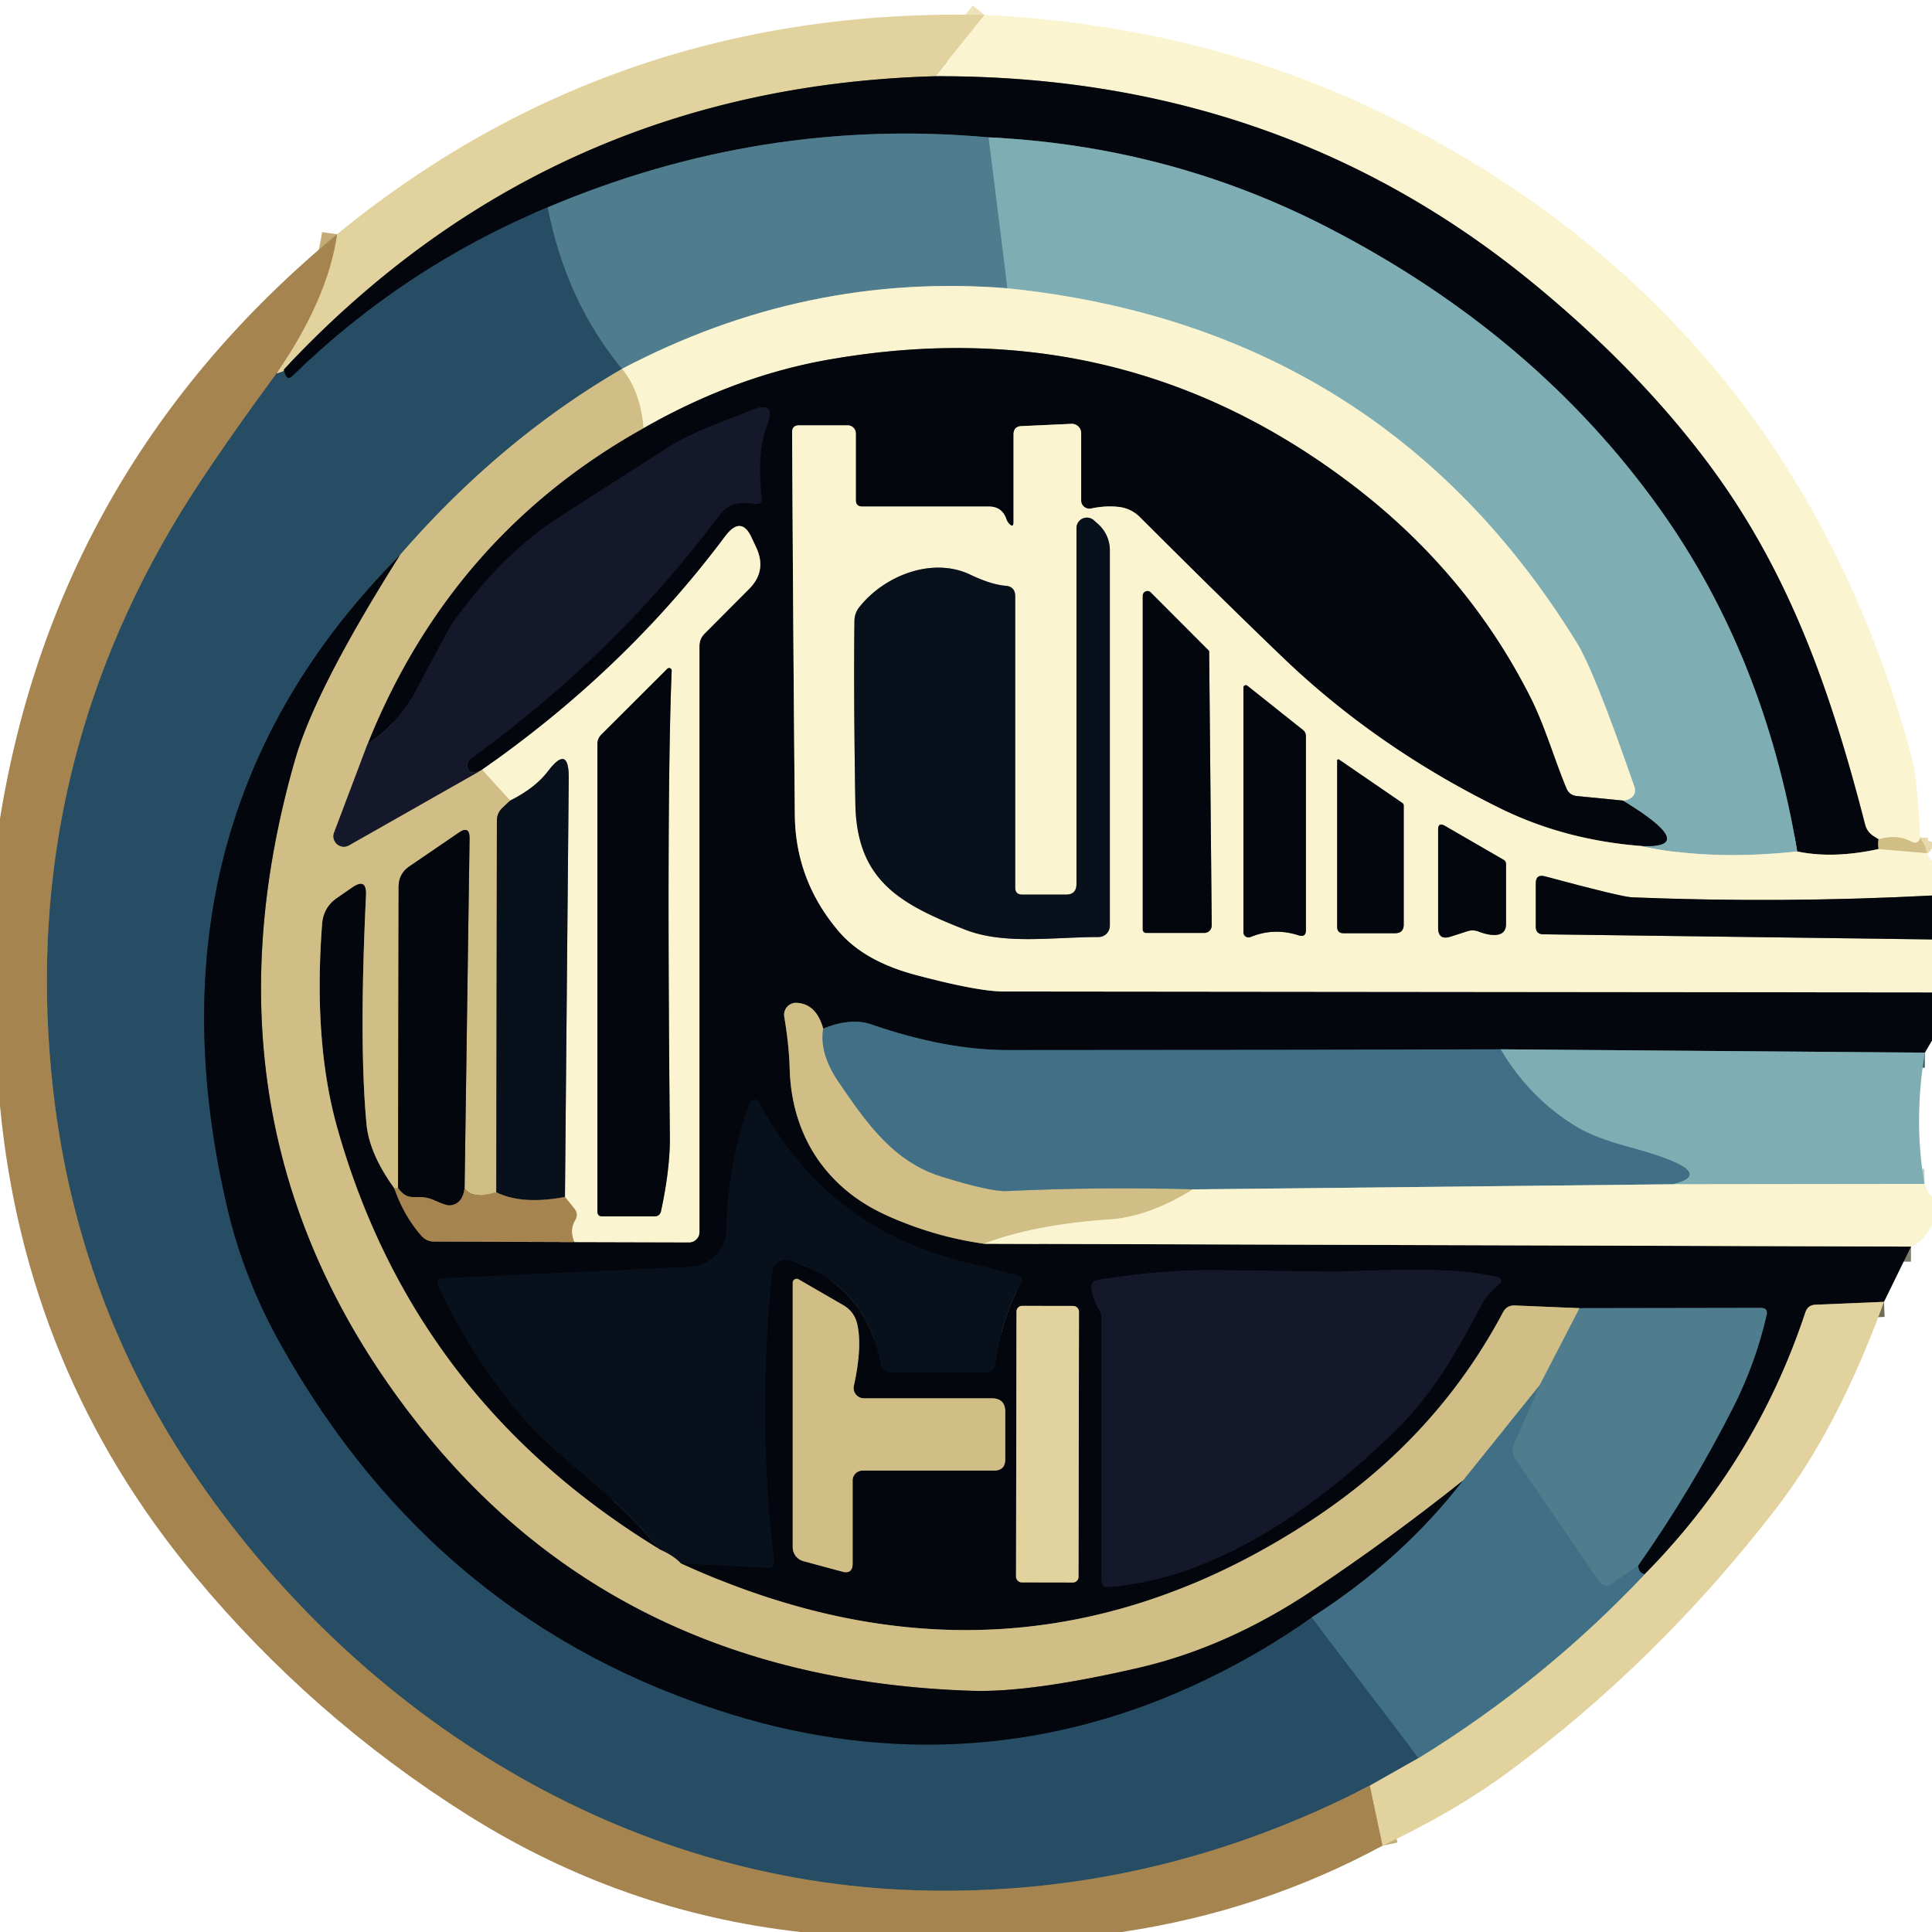 <?xml version="1.0" encoding="UTF-8" standalone="no"?>
<!DOCTYPE svg PUBLIC "-//W3C//DTD SVG 1.1//EN" "http://www.w3.org/Graphics/SVG/1.1/DTD/svg11.dtd">
<svg xmlns="http://www.w3.org/2000/svg" version="1.1" viewBox="0.00 0.00 128.00 128.00">
<g stroke-width="2.00" fill="none" stroke-linecap="butt">
<path stroke="#eee3b8" vector-effect="non-scaling-stroke" d="
  M 65.23 0.99
  L 61.97 5.05"
/>
<path stroke="#726c55" vector-effect="non-scaling-stroke" d="
  M 61.97 5.05
  Q 36.27 5.77 18.80 24.49"
/>
<path stroke="#849081" vector-effect="non-scaling-stroke" d="
  M 18.80 24.49
  Q 19.06 24.55 18.30 24.76"
/>
<path stroke="#c3ab77" vector-effect="non-scaling-stroke" d="
  M 18.30 24.76
  Q 21.71 19.83 22.33 15.52"
/>
<path stroke="#e6d9ac" vector-effect="non-scaling-stroke" d="
  M 127.22 55.53
  Q 127.14 55.78 126.96 55.83
  Q 126.85 55.87 126.63 55.76
  Q 125.68 55.25 124.46 55.61"
/>
<path stroke="#7f7d6f" vector-effect="non-scaling-stroke" d="
  M 124.46 55.61
  L 124.10 55.38
  A 1.27 1.25 9.9 0 1 123.57 54.64
  C 121.26 45.65 118.48 37.72 113.00 30.47
  Q 108.32 24.28 101.47 18.68
  Q 84.70 4.98 61.97 5.05"
/>
<path stroke="#6a6249" vector-effect="non-scaling-stroke" d="
  M 124.46 55.61
  Q 124.40 55.86 124.46 56.25"
/>
<path stroke="#7f7d6f" vector-effect="non-scaling-stroke" d="
  M 124.46 56.25
  Q 121.44 56.91 119.07 56.41"
/>
<path stroke="#415a60" vector-effect="non-scaling-stroke" d="
  M 119.07 56.41
  Q 116.90 43.45 110.00 33.76
  Q 101.74 22.16 87.95 15.06
  Q 77.48 9.67 65.50 9.10"
/>
<path stroke="#29424d" vector-effect="non-scaling-stroke" d="
  M 65.50 9.10
  Q 50.46 7.74 36.28 13.74"
/>
<path stroke="#152a38" vector-effect="non-scaling-stroke" d="
  M 36.28 13.74
  Q 26.79 17.70 19.41 24.88
  Q 19.16 25.13 19.02 25.00
  Q 18.88 24.88 18.80 24.49"
/>
<path stroke="#6795a1" vector-effect="non-scaling-stroke" d="
  M 65.50 9.10
  L 66.75 19.10"
/>
<path stroke="#a5b9b0" vector-effect="non-scaling-stroke" d="
  M 66.75 19.10
  Q 53.37 18.03 41.21 24.44"
/>
<path stroke="#3b6579" vector-effect="non-scaling-stroke" d="
  M 41.21 24.44
  Q 37.50 19.97 36.28 13.74"
/>
<path stroke="#bcd1c2" vector-effect="non-scaling-stroke" d="
  M 119.07 56.41
  Q 113.30 57.03 108.75 56.05"
/>
<path stroke="#415a60" vector-effect="non-scaling-stroke" d="
  M 108.75 56.05
  Q 112.66 56.20 107.53 53.04"
/>
<path stroke="#bcd1c2" vector-effect="non-scaling-stroke" d="
  M 107.53 53.04
  Q 107.80 53.03 108.00 52.90
  Q 108.45 52.62 108.28 52.12
  Q 105.65 44.50 104.46 42.57
  Q 91.57 21.67 66.75 19.10"
/>
<path stroke="#7c8575" vector-effect="non-scaling-stroke" d="
  M 41.21 24.44
  Q 33.15 29.11 26.50 36.77"
/>
<path stroke="#152a38" vector-effect="non-scaling-stroke" d="
  M 26.50 36.77
  Q 9.00 54.43 15.10 80.19
  Q 16.18 84.74 18.58 89.04
  Q 28.95 107.60 48.56 113.61
  C 58.79 116.74 69.10 116.16 78.79 111.79
  Q 83.13 109.83 86.90 107.16"
/>
<path stroke="#345f75" vector-effect="non-scaling-stroke" d="
  M 86.90 107.16
  L 93.99 116.47"
/>
<path stroke="#849081" vector-effect="non-scaling-stroke" d="
  M 93.99 116.47
  L 90.76 118.30"
/>
<path stroke="#66695a" vector-effect="non-scaling-stroke" d="
  M 90.76 118.30
  Q 76.44 125.70 60.79 125.24
  C 41.38 124.68 23.98 113.83 13.09 97.98
  Q 5.13 86.40 3.52 72.22
  Q 1.26 52.25 11.31 35.05
  Q 13.51 31.27 18.30 24.76"
/>
<path stroke="#c3ab77" vector-effect="non-scaling-stroke" d="
  M 90.76 118.30
  L 91.60 122.28"
/>
<path stroke="#7f7d6f" vector-effect="non-scaling-stroke" d="
  M 107.53 53.04
  L 104.47 52.74
  Q 103.97 52.69 103.78 52.23
  C 102.97 50.29 102.36 48.12 101.40 46.21
  Q 97.15 37.79 89.33 31.92
  Q 74.02 20.41 54.77 23.85
  Q 48.63 24.95 42.63 28.37"
/>
<path stroke="#e6d9ac" vector-effect="non-scaling-stroke" d="
  M 42.63 28.37
  Q 42.44 25.95 41.21 24.44"
/>
<path stroke="#7f7d6f" vector-effect="non-scaling-stroke" d="
  M 108.75 56.05
  Q 103.69 55.66 99.44 53.58
  Q 91.27 49.57 85.05 43.62
  Q 81.34 40.07 75.51 34.25
  A 2.35 2.30 -17.4 0 0 74.23 33.60
  Q 73.33 33.47 72.29 33.69
  A 0.55 0.54 -6.0 0 1 71.63 33.16
  L 71.63 28.70
  A 0.62 0.62 0.0 0 0 70.98 28.08
  L 67.68 28.23
  Q 67.15 28.25 67.15 28.79
  L 67.15 34.58
  Q 67.15 35.01 66.85 34.69
  Q 66.73 34.56 66.67 34.38
  Q 66.38 33.56 65.52 33.56
  L 57.13 33.56
  Q 56.70 33.56 56.70 33.13
  L 56.70 28.71
  A 0.54 0.53 0.0 0 0 56.16 28.18
  L 52.94 28.18
  Q 52.48 28.18 52.48 28.64
  Q 52.56 43.79 52.66 53.99
  Q 52.70 58.36 55.60 61.74
  Q 57.28 63.69 60.66 64.59
  Q 64.79 65.69 66.52 65.69
  Q 97.26 65.72 128.00 65.75"
/>
<path stroke="#415a60" vector-effect="non-scaling-stroke" d="
  M 127.53 69.74
  L 99.43 69.52"
/>
<path stroke="#223b49" vector-effect="non-scaling-stroke" d="
  M 99.43 69.52
  Q 83.11 69.57 66.73 69.57
  Q 62.62 69.56 57.73 67.87
  Q 56.39 67.40 54.54 68.15"
/>
<path stroke="#6a6249" vector-effect="non-scaling-stroke" d="
  M 54.54 68.15
  Q 54.08 66.50 52.77 66.44
  A 0.79 0.79 0.0 0 0 51.96 67.36
  Q 52.28 69.28 52.32 70.82
  C 52.44 75.18 54.70 78.70 58.71 80.51
  Q 61.88 81.94 65.19 82.40"
/>
<path stroke="#7f7d6f" vector-effect="non-scaling-stroke" d="
  M 65.19 82.40
  L 126.61 82.59"
/>
<path stroke="#726c55" vector-effect="non-scaling-stroke" d="
  M 124.82 86.25
  L 120.28 86.44
  Q 119.77 86.46 119.61 86.95
  Q 116.32 96.87 108.96 104.30"
/>
<path stroke="#223b49" vector-effect="non-scaling-stroke" d="
  M 108.96 104.30
  Q 108.53 104.19 108.54 103.71"
/>
<path stroke="#29424d" vector-effect="non-scaling-stroke" d="
  M 108.54 103.71
  Q 112.03 98.75 114.80 93.30
  Q 116.30 90.35 117.04 87.14
  Q 117.16 86.65 116.65 86.65
  L 104.65 86.67"
/>
<path stroke="#6a6249" vector-effect="non-scaling-stroke" d="
  M 104.65 86.67
  L 100.37 86.49
  Q 99.83 86.47 99.58 86.94
  Q 95.18 95.22 87.09 100.58
  Q 67.27 113.72 45.12 103.58"
/>
<path stroke="#060b14" vector-effect="non-scaling-stroke" d="
  M 45.12 103.58
  L 50.92 103.88
  A 0.36 0.35 88.6 0 0 51.29 103.48
  Q 50.15 93.90 51.16 84.28
  A 0.91 0.91 0.0 0 1 52.35 83.51
  Q 57.36 85.13 58.35 90.35
  A 0.71 0.70 -5.4 0 0 59.05 90.92
  L 65.27 90.92
  Q 65.87 90.92 65.96 90.33
  Q 66.40 87.17 67.63 85.07
  Q 67.88 84.65 67.42 84.50
  Q 66.42 84.19 64.15 83.66
  Q 54.80 81.48 50.29 73.03
  A 0.35 0.34 -49.4 0 0 49.66 73.08
  Q 48.19 77.26 48.13 81.44
  A 2.53 2.52 -1.0 0 1 45.72 83.93
  L 29.23 84.69
  A 0.28 0.28 0.0 0 0 28.99 85.08
  Q 31.39 90.34 35.27 94.63
  Q 36.04 95.48 39.60 98.50
  Q 41.84 100.41 43.71 102.65"
/>
<path stroke="#6a6249" vector-effect="non-scaling-stroke" d="
  M 43.71 102.65
  Q 27.39 92.71 22.33 74.67
  Q 20.75 69.01 21.34 61.22
  Q 21.42 60.11 22.34 59.48
  L 23.34 58.79
  Q 24.30 58.13 24.25 59.30
  Q 23.78 69.11 24.28 74.45
  Q 24.46 76.43 26.12 78.72"
/>
<path stroke="#54452e" vector-effect="non-scaling-stroke" d="
  M 26.12 78.72
  Q 26.75 80.55 27.92 81.88
  Q 28.26 82.26 28.77 82.26
  L 38.05 82.29"
/>
<path stroke="#7f7d6f" vector-effect="non-scaling-stroke" d="
  M 38.05 82.29
  L 45.64 82.31
  A 0.69 0.69 0.0 0 0 46.34 81.62
  L 46.34 42.82
  Q 46.34 42.31 46.70 41.96
  L 49.61 39.04
  Q 50.82 37.84 50.11 36.29
  L 49.81 35.65
  Q 49.11 34.10 48.03 35.55
  Q 41.44 44.37 31.95 50.99"
/>
<path stroke="#6a6249" vector-effect="non-scaling-stroke" d="
  M 31.95 50.99
  Q 31.86 51.04 31.76 51.10"
/>
<path stroke="#0c0f1b" vector-effect="non-scaling-stroke" d="
  M 31.76 51.10
  Q 31.26 51.22 31.13 51.11
  A 0.52 0.51 -43.4 0 1 31.16 50.29
  Q 40.73 43.38 47.57 34.25
  C 48.31 33.28 48.90 33.25 50.04 33.38
  Q 50.51 33.43 50.46 32.96
  Q 50.13 29.93 50.81 28.20
  Q 51.48 26.48 49.77 27.18
  C 47.43 28.13 45.92 28.58 44.07 29.76
  Q 41.30 31.54 37.02 34.28
  Q 33.21 36.73 29.94 41.34
  Q 29.75 41.61 27.64 45.60
  Q 26.38 47.98 24.35 49.30"
/>
<path stroke="#6a6249" vector-effect="non-scaling-stroke" d="
  M 24.35 49.30
  Q 29.89 35.48 42.63 28.37"
/>
<path stroke="#0c0f1b" vector-effect="non-scaling-stroke" d="
  M 99.37 85.04
  A 0.24 0.23 -58.1 0 0 99.28 84.63
  Q 98.05 84.32 96.45 84.21
  Q 93.99 84.03 88.65 84.25
  Q 88.53 84.26 80.86 84.15
  Q 77.05 84.10 72.76 84.79
  Q 72.25 84.88 72.32 85.39
  Q 72.41 86.13 72.82 86.78
  A 1.08 0.99 -63.3 0 1 72.98 87.34
  L 72.98 104.71
  Q 72.98 105.17 73.43 105.14
  C 80.42 104.63 87.07 99.99 92.24 94.99
  C 95.08 92.25 96.55 89.44 98.25 86.28
  Q 98.53 85.77 99.37 85.04"
/>
<path stroke="#6a6249" vector-effect="non-scaling-stroke" d="
  M 57.15 97.43
  L 65.85 97.43
  Q 66.60 97.43 66.60 96.68
  L 66.60 93.54
  Q 66.60 92.64 65.70 92.64
  L 57.23 92.64
  A 0.68 0.68 0.0 0 1 56.57 91.82
  Q 57.14 89.22 56.79 87.71
  Q 56.59 86.88 55.85 86.46
  L 52.91 84.76
  A 0.26 0.26 0.0 0 0 52.52 84.98
  L 52.52 102.51
  A 0.96 0.95 7.5 0 0 53.23 103.43
  L 55.78 104.12
  Q 56.49 104.32 56.49 103.58
  L 56.49 98.08
  A 0.66 0.65 0.0 0 1 57.15 97.43"
/>
<path stroke="#726c55" vector-effect="non-scaling-stroke" d="
  M 71.485 86.894
  A 0.37 0.37 0.0 0 0 71.116 86.523
  L 67.716 86.517
  A 0.37 0.37 0.0 0 0 67.345 86.886
  L 67.315 104.466
  A 0.37 0.37 0.0 0 0 67.684 104.837
  L 71.084 104.843
  A 0.37 0.37 0.0 0 0 71.455 104.474
  L 71.485 86.894"
/>
<path stroke="#736b58" vector-effect="non-scaling-stroke" d="
  M 24.35 49.30
  L 22.14 55.15
  A 0.69 0.69 0.0 0 0 23.13 56.00
  L 31.76 51.10"
/>
<path stroke="#e6d9ac" vector-effect="non-scaling-stroke" d="
  M 31.95 50.99
  L 33.80 53.04"
/>
<path stroke="#6d6751" vector-effect="non-scaling-stroke" d="
  M 33.80 53.04
  L 33.30 53.51
  Q 32.92 53.86 32.92 54.37
  L 32.88 78.99"
/>
<path stroke="#bba16b" vector-effect="non-scaling-stroke" d="
  M 32.88 78.99
  Q 31.24 79.48 30.78 78.71"
/>
<path stroke="#6a6249" vector-effect="non-scaling-stroke" d="
  M 30.78 78.71
  L 31.11 55.55
  Q 31.12 54.66 30.39 55.17
  L 27.11 57.41
  Q 26.42 57.89 26.41 58.73
  L 26.37 78.70"
/>
<path stroke="#bba16b" vector-effect="non-scaling-stroke" d="
  M 26.37 78.70
  Q 26.26 78.74 26.12 78.72"
/>
<path stroke="#6d6751" vector-effect="non-scaling-stroke" d="
  M 43.71 102.65
  Q 44.63 103.05 45.12 103.58"
/>
<path stroke="#909d8a" vector-effect="non-scaling-stroke" d="
  M 104.65 86.67
  L 102.00 91.79"
/>
<path stroke="#899786" vector-effect="non-scaling-stroke" d="
  M 102.00 91.79
  L 96.93 98.09"
/>
<path stroke="#6a6249" vector-effect="non-scaling-stroke" d="
  M 96.93 98.09
  Q 91.96 102.05 86.92 105.40
  Q 81.31 109.14 75.43 110.50
  Q 68.28 112.15 64.38 112.02
  Q 41.20 111.27 27.90 94.61
  Q 12.40 75.20 19.55 50.32
  Q 20.89 45.65 26.50 36.77"
/>
<path stroke="#e6d9ac" vector-effect="non-scaling-stroke" d="
  M 124.46 56.25
  L 127.66 56.52"
/>
<path stroke="#7f7d6f" vector-effect="non-scaling-stroke" d="
  M 128.00 59.33
  Q 118.05 59.85 108.12 59.45
  Q 107.41 59.42 102.36 58.06
  Q 101.75 57.90 101.75 58.52
  L 101.75 61.40
  Q 101.75 61.89 102.24 61.90
  L 128.00 62.24"
/>
<path stroke="#818277" vector-effect="non-scaling-stroke" d="
  M 67.26 58.80
  L 67.26 39.51
  Q 67.26 38.86 66.62 38.81
  Q 65.66 38.73 64.30 38.08
  C 61.78 36.87 58.58 38.13 56.93 40.23
  Q 56.62 40.62 56.61 41.13
  Q 56.55 45.88 56.67 53.24
  C 56.76 58.25 59.50 59.86 63.94 61.59
  C 66.52 62.60 69.66 62.09 72.78 62.08
  A 0.75 0.75 0.0 0 0 73.53 61.33
  L 73.53 36.45
  A 2.35 2.30 21.1 0 0 72.74 34.71
  L 72.47 34.47
  A 0.69 0.69 0.0 0 0 71.32 34.99
  L 71.32 58.57
  Q 71.32 59.27 70.62 59.27
  L 67.73 59.27
  Q 67.26 59.27 67.26 58.80"
/>
<path stroke="#7f7d6f" vector-effect="non-scaling-stroke" d="
  M 79.78 61.81
  A 0.50 0.50 0.0 0 0 80.28 61.31
  L 80.11 43.18
  A 0.12 0.10 -75.4 0 0 80.07 43.09
  L 76.23 39.24
  A 0.31 0.31 0.0 0 0 75.71 39.46
  L 75.71 61.60
  A 0.25 0.21 -0.0 0 0 75.96 61.81
  L 79.78 61.81"
/>
<path stroke="#7f7d6f" vector-effect="non-scaling-stroke" d="
  M 86.04 61.97
  Q 86.52 62.12 86.52 61.62
  L 86.52 48.78
  Q 86.52 48.52 86.32 48.36
  L 82.64 45.43
  A 0.16 0.16 0.0 0 0 82.38 45.56
  L 82.38 61.76
  A 0.34 0.34 0.0 0 0 82.85 62.08
  Q 84.41 61.44 86.04 61.97"
/>
<path stroke="#7f7d6f" vector-effect="non-scaling-stroke" d="
  M 92.91 53.20
  L 88.71 50.32
  A 0.08 0.08 0.0 0 0 88.59 50.39
  L 88.59 61.39
  Q 88.59 61.83 89.02 61.83
  L 92.42 61.83
  Q 93.00 61.83 93.00 61.25
  L 93.00 53.37
  A 0.21 0.20 -73.5 0 0 92.91 53.20"
/>
<path stroke="#7f7d6f" vector-effect="non-scaling-stroke" d="
  M 97.94 61.71
  Q 98.64 61.98 99.12 61.94
  Q 99.78 61.88 99.78 61.21
  L 99.78 57.26
  Q 99.78 57.06 99.61 56.96
  L 95.72 54.71
  Q 95.28 54.46 95.28 54.97
  L 95.28 61.46
  Q 95.28 62.31 96.09 62.06
  L 97.24 61.69
  A 1.10 1.06 45.8 0 1 97.94 61.71"
/>
<path stroke="#d0bc91" vector-effect="non-scaling-stroke" d="
  M 38.05 82.29
  Q 37.71 81.49 38.10 80.85
  Q 38.35 80.43 38.04 80.06
  L 37.43 79.30"
/>
<path stroke="#818277" vector-effect="non-scaling-stroke" d="
  M 37.43 79.30
  L 37.68 51.57
  Q 37.70 49.26 36.30 51.10
  Q 35.47 52.20 33.80 53.04"
/>
<path stroke="#7f7d6f" vector-effect="non-scaling-stroke" d="
  M 43.79 80.26
  Q 44.40 77.43 44.38 75.31
  Q 44.16 52.76 44.50 44.44
  A 0.17 0.17 0.0 0 0 44.21 44.31
  L 39.83 48.68
  Q 39.58 48.94 39.58 49.30
  L 39.58 80.25
  Q 39.58 80.59 39.91 80.59
  L 43.39 80.59
  A 0.42 0.41 -83.9 0 0 43.79 80.26"
/>
<path stroke="#223b49" vector-effect="non-scaling-stroke" d="
  M 96.93 98.09
  Q 92.90 103.32 86.90 107.16"
/>
<path stroke="#574a36" vector-effect="non-scaling-stroke" d="
  M 37.43 79.30
  Q 34.59 79.84 32.88 78.99"
/>
<path stroke="#54452e" vector-effect="non-scaling-stroke" d="
  M 30.78 78.71
  Q 30.64 79.80 29.79 79.86
  Q 29.56 79.88 28.75 79.51
  Q 28.23 79.28 27.62 79.31
  Q 27.13 79.33 26.91 79.21
  Q 26.59 79.03 26.37 78.70"
/>
<path stroke="#899786" vector-effect="non-scaling-stroke" d="
  M 54.54 68.15
  Q 54.27 69.78 55.55 71.67
  C 57.45 74.46 59.22 76.98 62.40 77.96
  Q 65.63 78.96 66.72 78.91
  Q 72.90 78.62 79.03 78.80"
/>
<path stroke="#e6d9ac" vector-effect="non-scaling-stroke" d="
  M 79.03 78.80
  Q 76.10 80.62 73.50 80.79
  Q 68.51 81.13 65.19 82.40"
/>
<path stroke="#608f9d" vector-effect="non-scaling-stroke" d="
  M 99.43 69.52
  Q 101.39 72.84 104.58 74.72
  Q 105.71 75.39 107.98 76.00
  Q 114.05 77.65 110.87 78.46"
/>
<path stroke="#9eb2ac" vector-effect="non-scaling-stroke" d="
  M 110.87 78.46
  L 79.03 78.80"
/>
<path stroke="#bcd1c2" vector-effect="non-scaling-stroke" d="
  M 127.50 78.44
  L 110.87 78.46"
/>
<path stroke="#91a192" vector-effect="non-scaling-stroke" d="
  M 93.99 116.47
  Q 102.31 111.35 108.96 104.30"
/>
<path stroke="#48778a" vector-effect="non-scaling-stroke" d="
  M 108.54 103.71
  L 106.79 104.91
  Q 106.28 105.26 105.93 104.75
  L 100.39 96.66
  Q 100.08 96.20 100.30 95.69
  L 102.00 91.79"
/>
</g>
<path fill="#e1d29e" d="
  M 65.23 0.99
  L 61.97 5.05
  Q 36.27 5.77 18.80 24.49
  Q 19.06 24.55 18.30 24.76
  Q 21.71 19.83 22.33 15.52
  Q 40.79 0.42 65.23 0.99
  Z"
/>
<path fill="#faf4d1" d="
  M 127.22 55.53
  Q 127.14 55.78 126.96 55.83
  Q 126.85 55.87 126.63 55.76
  Q 125.68 55.25 124.46 55.61
  L 124.10 55.38
  A 1.27 1.25 9.9 0 1 123.57 54.64
  C 121.26 45.65 118.48 37.72 113.00 30.47
  Q 108.32 24.28 101.47 18.68
  Q 84.70 4.98 61.97 5.05
  L 65.23 0.99
  Q 80.20 1.73 92.53 7.97
  Q 118.49 21.10 126.46 49.43
  Q 126.88 50.91 127.01 52.46
  Q 127.15 54.01 127.22 55.53
  Z"
/>
<path fill="#03060c" d="
  M 61.97 5.05
  Q 84.70 4.98 101.47 18.68
  Q 108.32 24.28 113.00 30.47
  C 118.48 37.72 121.26 45.65 123.57 54.64
  A 1.27 1.25 9.9 0 0 124.10 55.38
  L 124.46 55.61
  Q 124.40 55.86 124.46 56.25
  Q 121.44 56.91 119.07 56.41
  Q 116.90 43.45 110.00 33.76
  Q 101.74 22.16 87.95 15.06
  Q 77.48 9.67 65.50 9.10
  Q 50.46 7.74 36.28 13.74
  Q 26.79 17.70 19.41 24.88
  Q 19.16 25.13 19.02 25.00
  Q 18.88 24.88 18.80 24.49
  Q 36.27 5.77 61.97 5.05
  Z"
/>
<path fill="#4f7d8e" d="
  M 65.50 9.10
  L 66.75 19.10
  Q 53.37 18.03 41.21 24.44
  Q 37.50 19.97 36.28 13.74
  Q 50.46 7.74 65.50 9.10
  Z"
/>
<path fill="#7eadb3" d="
  M 65.50 9.10
  Q 77.48 9.67 87.95 15.06
  Q 101.74 22.16 110.00 33.76
  Q 116.90 43.45 119.07 56.41
  Q 113.30 57.03 108.75 56.05
  Q 112.66 56.20 107.53 53.04
  Q 107.80 53.03 108.00 52.90
  Q 108.45 52.62 108.28 52.12
  Q 105.65 44.50 104.46 42.57
  Q 91.57 21.67 66.75 19.10
  L 65.50 9.10
  Z"
/>
<path fill="#274d64" d="
  M 36.28 13.74
  Q 37.50 19.97 41.21 24.44
  Q 33.15 29.11 26.50 36.77
  Q 9.00 54.43 15.10 80.19
  Q 16.18 84.74 18.58 89.04
  Q 28.95 107.60 48.56 113.61
  C 58.79 116.74 69.10 116.16 78.79 111.79
  Q 83.13 109.83 86.90 107.16
  L 93.99 116.47
  L 90.76 118.30
  Q 76.44 125.70 60.79 125.24
  C 41.38 124.68 23.98 113.83 13.09 97.98
  Q 5.13 86.40 3.52 72.22
  Q 1.26 52.25 11.31 35.05
  Q 13.51 31.27 18.30 24.76
  Q 19.06 24.55 18.80 24.49
  Q 18.88 24.88 19.02 25.00
  Q 19.16 25.13 19.41 24.88
  Q 26.79 17.70 36.28 13.74
  Z"
/>
<path fill="#a58450" d="
  M 22.33 15.52
  Q 21.71 19.83 18.30 24.76
  Q 13.51 31.27 11.31 35.05
  Q 1.26 52.25 3.52 72.22
  Q 5.13 86.40 13.09 97.98
  C 23.98 113.83 41.38 124.68 60.79 125.24
  Q 76.44 125.70 90.76 118.30
  L 91.60 122.28
  Q 83.55 126.63 74.33 128.00
  L 53.02 128.00
  Q 41.20 126.67 31.00 120.26
  Q 20.68 113.77 12.88 104.37
  Q 1.67 90.87 0.00 73.26
  L 0.00 54.23
  Q 3.79 30.87 22.33 15.52
  Z"
/>
<path fill="#faf4d1" d="
  M 66.75 19.10
  Q 91.57 21.67 104.46 42.57
  Q 105.65 44.50 108.28 52.12
  Q 108.45 52.62 108.00 52.90
  Q 107.80 53.03 107.53 53.04
  L 104.47 52.74
  Q 103.97 52.69 103.78 52.23
  C 102.97 50.29 102.36 48.12 101.40 46.21
  Q 97.15 37.79 89.33 31.92
  Q 74.02 20.41 54.77 23.85
  Q 48.63 24.95 42.63 28.37
  Q 42.44 25.95 41.21 24.44
  Q 53.37 18.03 66.75 19.10
  Z"
/>
<path fill="#03060c" d="
  M 107.53 53.04
  Q 112.66 56.20 108.75 56.05
  Q 103.69 55.66 99.44 53.58
  Q 91.27 49.57 85.05 43.62
  Q 81.34 40.07 75.51 34.25
  A 2.35 2.30 -17.4 0 0 74.23 33.60
  Q 73.33 33.47 72.29 33.69
  A 0.55 0.54 -6.0 0 1 71.63 33.16
  L 71.63 28.70
  A 0.62 0.62 0.0 0 0 70.98 28.08
  L 67.68 28.23
  Q 67.15 28.25 67.15 28.79
  L 67.15 34.58
  Q 67.15 35.01 66.85 34.69
  Q 66.73 34.56 66.67 34.38
  Q 66.38 33.56 65.52 33.56
  L 57.13 33.56
  Q 56.70 33.56 56.70 33.13
  L 56.70 28.71
  A 0.54 0.53 0.0 0 0 56.16 28.18
  L 52.94 28.18
  Q 52.48 28.18 52.48 28.64
  Q 52.56 43.79 52.66 53.99
  Q 52.70 58.36 55.60 61.74
  Q 57.28 63.69 60.66 64.59
  Q 64.79 65.69 66.52 65.69
  Q 97.26 65.72 128.00 65.75
  L 128.00 68.94
  L 127.53 69.74
  L 99.43 69.52
  Q 83.11 69.57 66.73 69.57
  Q 62.62 69.56 57.73 67.87
  Q 56.39 67.40 54.54 68.15
  Q 54.08 66.50 52.77 66.44
  A 0.79 0.79 0.0 0 0 51.96 67.36
  Q 52.28 69.28 52.32 70.82
  C 52.44 75.18 54.70 78.70 58.71 80.51
  Q 61.88 81.94 65.19 82.40
  L 126.61 82.59
  L 124.82 86.25
  L 120.28 86.44
  Q 119.77 86.46 119.61 86.95
  Q 116.32 96.87 108.96 104.30
  Q 108.53 104.19 108.54 103.71
  Q 112.03 98.75 114.80 93.30
  Q 116.30 90.35 117.04 87.14
  Q 117.16 86.65 116.65 86.65
  L 104.65 86.67
  L 100.37 86.49
  Q 99.83 86.47 99.58 86.94
  Q 95.18 95.22 87.09 100.58
  Q 67.27 113.72 45.12 103.58
  L 50.92 103.88
  A 0.36 0.35 88.6 0 0 51.29 103.48
  Q 50.15 93.90 51.16 84.28
  A 0.91 0.91 0.0 0 1 52.35 83.51
  Q 57.36 85.13 58.35 90.35
  A 0.71 0.70 -5.4 0 0 59.05 90.92
  L 65.27 90.92
  Q 65.87 90.92 65.96 90.33
  Q 66.40 87.17 67.63 85.07
  Q 67.88 84.65 67.42 84.50
  Q 66.42 84.19 64.15 83.66
  Q 54.80 81.48 50.29 73.03
  A 0.35 0.34 -49.4 0 0 49.66 73.08
  Q 48.19 77.26 48.13 81.44
  A 2.53 2.52 -1.0 0 1 45.72 83.93
  L 29.23 84.69
  A 0.28 0.28 0.0 0 0 28.99 85.08
  Q 31.39 90.34 35.27 94.63
  Q 36.04 95.48 39.60 98.50
  Q 41.84 100.41 43.71 102.65
  Q 27.39 92.71 22.33 74.67
  Q 20.75 69.01 21.34 61.22
  Q 21.42 60.11 22.34 59.48
  L 23.34 58.79
  Q 24.30 58.13 24.25 59.30
  Q 23.78 69.11 24.28 74.45
  Q 24.46 76.43 26.12 78.72
  Q 26.75 80.55 27.92 81.88
  Q 28.26 82.26 28.77 82.26
  L 38.05 82.29
  L 45.64 82.31
  A 0.69 0.69 0.0 0 0 46.34 81.62
  L 46.34 42.82
  Q 46.34 42.31 46.70 41.96
  L 49.61 39.04
  Q 50.82 37.84 50.11 36.29
  L 49.81 35.65
  Q 49.11 34.10 48.03 35.55
  Q 41.44 44.37 31.95 50.99
  Q 31.86 51.04 31.76 51.10
  Q 31.26 51.22 31.13 51.11
  A 0.52 0.51 -43.4 0 1 31.16 50.29
  Q 40.73 43.38 47.57 34.25
  C 48.31 33.28 48.90 33.25 50.04 33.38
  Q 50.51 33.43 50.46 32.96
  Q 50.13 29.93 50.81 28.20
  Q 51.48 26.48 49.77 27.18
  C 47.43 28.13 45.92 28.58 44.07 29.76
  Q 41.30 31.54 37.02 34.28
  Q 33.21 36.73 29.94 41.34
  Q 29.75 41.61 27.64 45.60
  Q 26.38 47.98 24.35 49.30
  Q 29.89 35.48 42.63 28.37
  Q 48.63 24.95 54.77 23.85
  Q 74.02 20.41 89.33 31.92
  Q 97.15 37.79 101.40 46.21
  C 102.36 48.12 102.97 50.29 103.78 52.23
  Q 103.97 52.69 104.47 52.74
  L 107.53 53.04
  Z
  M 99.37 85.04
  A 0.24 0.23 -58.1 0 0 99.28 84.63
  Q 98.05 84.32 96.45 84.21
  Q 93.99 84.03 88.65 84.25
  Q 88.53 84.26 80.86 84.15
  Q 77.05 84.10 72.76 84.79
  Q 72.25 84.88 72.32 85.39
  Q 72.41 86.13 72.82 86.78
  A 1.08 0.99 -63.3 0 1 72.98 87.34
  L 72.98 104.71
  Q 72.98 105.17 73.43 105.14
  C 80.42 104.63 87.07 99.99 92.24 94.99
  C 95.08 92.25 96.55 89.44 98.25 86.28
  Q 98.53 85.77 99.37 85.04
  Z
  M 57.15 97.43
  L 65.85 97.43
  Q 66.60 97.43 66.60 96.68
  L 66.60 93.54
  Q 66.60 92.64 65.70 92.64
  L 57.23 92.64
  A 0.68 0.68 0.0 0 1 56.57 91.82
  Q 57.14 89.22 56.79 87.71
  Q 56.59 86.88 55.85 86.46
  L 52.91 84.76
  A 0.26 0.26 0.0 0 0 52.52 84.98
  L 52.52 102.51
  A 0.96 0.95 7.5 0 0 53.23 103.43
  L 55.78 104.12
  Q 56.49 104.32 56.49 103.58
  L 56.49 98.08
  A 0.66 0.65 0.0 0 1 57.15 97.43
  Z
  M 71.485 86.894
  A 0.37 0.37 0.0 0 0 71.116 86.523
  L 67.716 86.517
  A 0.37 0.37 0.0 0 0 67.345 86.886
  L 67.315 104.466
  A 0.37 0.37 0.0 0 0 67.684 104.837
  L 71.084 104.843
  A 0.37 0.37 0.0 0 0 71.455 104.474
  L 71.485 86.894
  Z"
/>
<path fill="#d1bd86" d="
  M 41.21 24.44
  Q 42.44 25.95 42.63 28.37
  Q 29.89 35.48 24.35 49.30
  L 22.14 55.15
  A 0.69 0.69 0.0 0 0 23.13 56.00
  L 31.76 51.10
  Q 31.86 51.04 31.95 50.99
  L 33.80 53.04
  L 33.30 53.51
  Q 32.92 53.86 32.92 54.37
  L 32.88 78.99
  Q 31.24 79.48 30.78 78.71
  L 31.11 55.55
  Q 31.12 54.66 30.39 55.17
  L 27.11 57.41
  Q 26.42 57.89 26.41 58.73
  L 26.37 78.70
  Q 26.26 78.74 26.12 78.72
  Q 24.46 76.43 24.28 74.45
  Q 23.78 69.11 24.25 59.30
  Q 24.30 58.13 23.34 58.79
  L 22.34 59.48
  Q 21.42 60.11 21.34 61.22
  Q 20.75 69.01 22.33 74.67
  Q 27.39 92.71 43.71 102.65
  Q 44.63 103.05 45.12 103.58
  Q 67.27 113.72 87.09 100.58
  Q 95.18 95.22 99.58 86.94
  Q 99.83 86.47 100.37 86.49
  L 104.65 86.67
  L 102.00 91.79
  L 96.93 98.09
  Q 91.96 102.05 86.92 105.40
  Q 81.31 109.14 75.43 110.50
  Q 68.28 112.15 64.38 112.02
  Q 41.20 111.27 27.90 94.61
  Q 12.40 75.20 19.55 50.32
  Q 20.89 45.65 26.50 36.77
  Q 33.15 29.11 41.21 24.44
  Z"
/>
<path fill="#15182a" d="
  M 31.76 51.10
  L 23.13 56.00
  A 0.69 0.69 0.0 0 1 22.14 55.15
  L 24.35 49.30
  Q 26.38 47.98 27.64 45.60
  Q 29.75 41.61 29.94 41.34
  Q 33.21 36.73 37.02 34.28
  Q 41.30 31.54 44.07 29.76
  C 45.92 28.58 47.43 28.13 49.77 27.18
  Q 51.48 26.48 50.81 28.20
  Q 50.13 29.93 50.46 32.96
  Q 50.51 33.43 50.04 33.38
  C 48.90 33.25 48.31 33.28 47.57 34.25
  Q 40.73 43.38 31.16 50.29
  A 0.52 0.51 -43.4 0 0 31.13 51.11
  Q 31.26 51.22 31.76 51.10
  Z"
/>
<path fill="#faf4d1" d="
  M 108.75 56.05
  Q 113.30 57.03 119.07 56.41
  Q 121.44 56.91 124.46 56.25
  L 127.66 56.52
  Q 127.78 56.87 128.00 56.99
  L 128.00 59.33
  Q 118.05 59.85 108.12 59.45
  Q 107.41 59.42 102.36 58.06
  Q 101.75 57.90 101.75 58.52
  L 101.75 61.40
  Q 101.75 61.89 102.24 61.90
  L 128.00 62.24
  L 128.00 65.75
  Q 97.26 65.72 66.52 65.69
  Q 64.79 65.69 60.66 64.59
  Q 57.28 63.69 55.60 61.74
  Q 52.70 58.36 52.66 53.99
  Q 52.56 43.79 52.48 28.64
  Q 52.48 28.18 52.94 28.18
  L 56.16 28.18
  A 0.54 0.53 -0.0 0 1 56.70 28.71
  L 56.70 33.13
  Q 56.70 33.56 57.13 33.56
  L 65.52 33.56
  Q 66.38 33.56 66.67 34.38
  Q 66.73 34.56 66.85 34.69
  Q 67.15 35.01 67.15 34.58
  L 67.15 28.79
  Q 67.15 28.25 67.68 28.23
  L 70.98 28.08
  A 0.62 0.62 0.0 0 1 71.63 28.70
  L 71.63 33.16
  A 0.55 0.54 -6.0 0 0 72.29 33.69
  Q 73.33 33.47 74.23 33.60
  A 2.35 2.30 -17.4 0 1 75.51 34.25
  Q 81.34 40.07 85.05 43.62
  Q 91.27 49.57 99.44 53.58
  Q 103.69 55.66 108.75 56.05
  Z
  M 67.26 58.80
  L 67.26 39.51
  Q 67.26 38.86 66.62 38.81
  Q 65.66 38.73 64.30 38.08
  C 61.78 36.87 58.58 38.13 56.93 40.23
  Q 56.62 40.62 56.61 41.13
  Q 56.55 45.88 56.67 53.24
  C 56.76 58.25 59.50 59.86 63.94 61.59
  C 66.52 62.60 69.66 62.09 72.78 62.08
  A 0.75 0.75 0.0 0 0 73.53 61.33
  L 73.53 36.45
  A 2.35 2.30 21.1 0 0 72.74 34.71
  L 72.47 34.47
  A 0.69 0.69 0.0 0 0 71.32 34.99
  L 71.32 58.57
  Q 71.32 59.27 70.62 59.27
  L 67.73 59.27
  Q 67.26 59.27 67.26 58.80
  Z
  M 79.78 61.81
  A 0.50 0.50 0.0 0 0 80.28 61.31
  L 80.11 43.18
  A 0.12 0.10 -75.4 0 0 80.07 43.09
  L 76.23 39.24
  A 0.31 0.31 0.0 0 0 75.71 39.46
  L 75.71 61.60
  A 0.25 0.21 -0.0 0 0 75.96 61.81
  L 79.78 61.81
  Z
  M 86.04 61.97
  Q 86.52 62.12 86.52 61.62
  L 86.52 48.78
  Q 86.52 48.52 86.32 48.36
  L 82.64 45.43
  A 0.16 0.16 0.0 0 0 82.38 45.56
  L 82.38 61.76
  A 0.34 0.34 0.0 0 0 82.85 62.08
  Q 84.41 61.44 86.04 61.97
  Z
  M 92.91 53.20
  L 88.71 50.32
  A 0.08 0.08 0.0 0 0 88.59 50.39
  L 88.59 61.39
  Q 88.59 61.83 89.02 61.83
  L 92.42 61.83
  Q 93.00 61.83 93.00 61.25
  L 93.00 53.37
  A 0.21 0.20 -73.5 0 0 92.91 53.20
  Z
  M 97.94 61.71
  Q 98.64 61.98 99.12 61.94
  Q 99.78 61.88 99.78 61.21
  L 99.78 57.26
  Q 99.78 57.06 99.61 56.96
  L 95.72 54.71
  Q 95.28 54.46 95.28 54.97
  L 95.28 61.46
  Q 95.28 62.31 96.09 62.06
  L 97.24 61.69
  A 1.10 1.06 45.8 0 1 97.94 61.71
  Z"
/>
<path fill="#08101c" d="
  M 67.26 58.80
  Q 67.26 59.27 67.73 59.27
  L 70.62 59.27
  Q 71.32 59.27 71.32 58.57
  L 71.32 34.99
  A 0.69 0.69 0.0 0 1 72.47 34.47
  L 72.74 34.71
  A 2.35 2.30 21.1 0 1 73.53 36.45
  L 73.53 61.33
  A 0.75 0.75 0.0 0 1 72.78 62.08
  C 69.66 62.09 66.52 62.60 63.94 61.59
  C 59.50 59.86 56.76 58.25 56.67 53.24
  Q 56.55 45.88 56.61 41.13
  Q 56.62 40.62 56.93 40.23
  C 58.58 38.13 61.78 36.87 64.30 38.08
  Q 65.66 38.73 66.62 38.81
  Q 67.26 38.86 67.26 39.51
  L 67.26 58.80
  Z"
/>
<path fill="#faf4d1" d="
  M 38.05 82.29
  Q 37.71 81.49 38.10 80.85
  Q 38.35 80.43 38.04 80.06
  L 37.43 79.30
  L 37.68 51.57
  Q 37.70 49.26 36.30 51.10
  Q 35.47 52.20 33.80 53.04
  L 31.95 50.99
  Q 41.44 44.37 48.03 35.55
  Q 49.11 34.10 49.81 35.65
  L 50.11 36.29
  Q 50.82 37.84 49.61 39.04
  L 46.70 41.96
  Q 46.34 42.31 46.34 42.82
  L 46.34 81.62
  A 0.69 0.69 0.0 0 1 45.64 82.31
  L 38.05 82.29
  Z
  M 43.79 80.26
  Q 44.40 77.43 44.38 75.31
  Q 44.16 52.76 44.50 44.44
  A 0.17 0.17 0.0 0 0 44.21 44.31
  L 39.83 48.68
  Q 39.58 48.94 39.58 49.30
  L 39.58 80.25
  Q 39.58 80.59 39.91 80.59
  L 43.39 80.59
  A 0.42 0.41 -83.9 0 0 43.79 80.26
  Z"
/>
<path fill="#03060c" d="
  M 26.50 36.77
  Q 20.89 45.65 19.55 50.32
  Q 12.40 75.20 27.90 94.61
  Q 41.20 111.27 64.38 112.02
  Q 68.28 112.15 75.43 110.50
  Q 81.31 109.14 86.92 105.40
  Q 91.96 102.05 96.93 98.09
  Q 92.90 103.32 86.90 107.16
  Q 83.13 109.83 78.79 111.79
  C 69.10 116.16 58.79 116.74 48.56 113.61
  Q 28.95 107.60 18.58 89.04
  Q 16.18 84.74 15.10 80.19
  Q 9.00 54.43 26.50 36.77
  Z"
/>
<path fill="#03060c" d="
  M 79.78 61.81
  L 75.96 61.81
  A 0.25 0.21 -0.0 0 1 75.71 61.60
  L 75.71 39.46
  A 0.31 0.31 0.0 0 1 76.23 39.24
  L 80.07 43.09
  A 0.12 0.10 -75.4 0 1 80.11 43.18
  L 80.28 61.31
  A 0.50 0.50 0.0 0 1 79.78 61.81
  Z"
/>
<path fill="#03060c" d="
  M 43.79 80.26
  A 0.42 0.41 -83.9 0 1 43.39 80.59
  L 39.91 80.59
  Q 39.58 80.59 39.58 80.25
  L 39.58 49.30
  Q 39.58 48.94 39.83 48.68
  L 44.21 44.31
  A 0.17 0.17 0.0 0 1 44.50 44.44
  Q 44.16 52.76 44.38 75.31
  Q 44.40 77.43 43.79 80.26
  Z"
/>
<path fill="#03060c" d="
  M 86.04 61.97
  Q 84.41 61.44 82.85 62.08
  A 0.34 0.34 0.0 0 1 82.38 61.76
  L 82.38 45.56
  A 0.16 0.16 0.0 0 1 82.64 45.43
  L 86.32 48.36
  Q 86.52 48.52 86.52 48.78
  L 86.52 61.62
  Q 86.52 62.12 86.04 61.97
  Z"
/>
<path fill="#08101c" d="
  M 37.43 79.30
  Q 34.59 79.84 32.88 78.99
  L 32.92 54.37
  Q 32.92 53.86 33.30 53.51
  L 33.80 53.04
  Q 35.47 52.20 36.30 51.10
  Q 37.70 49.26 37.68 51.57
  L 37.43 79.30
  Z"
/>
<path fill="#03060c" d="
  M 92.91 53.20
  A 0.21 0.20 -73.5 0 1 93.00 53.37
  L 93.00 61.25
  Q 93.00 61.83 92.42 61.83
  L 89.02 61.83
  Q 88.59 61.83 88.59 61.39
  L 88.59 50.39
  A 0.08 0.08 0.0 0 1 88.71 50.32
  L 92.91 53.20
  Z"
/>
<path fill="#03060c" d="
  M 97.24 61.69
  L 96.09 62.06
  Q 95.28 62.31 95.28 61.46
  L 95.28 54.97
  Q 95.28 54.46 95.72 54.71
  L 99.61 56.96
  Q 99.78 57.06 99.78 57.26
  L 99.78 61.21
  Q 99.78 61.88 99.12 61.94
  Q 98.64 61.98 97.94 61.71
  A 1.10 1.06 45.8 0 0 97.24 61.69
  Z"
/>
<path fill="#03060c" d="
  M 30.78 78.71
  Q 30.64 79.80 29.79 79.86
  Q 29.56 79.88 28.75 79.51
  Q 28.23 79.28 27.62 79.31
  Q 27.13 79.33 26.91 79.21
  Q 26.59 79.03 26.37 78.70
  L 26.41 58.73
  Q 26.42 57.89 27.11 57.41
  L 30.39 55.17
  Q 31.12 54.66 31.11 55.55
  L 30.78 78.71
  Z"
/>
<path fill="#d1bd86" d="
  M 127.22 55.53
  Q 127.56 55.97 127.66 56.52
  L 124.46 56.25
  Q 124.40 55.86 124.46 55.61
  Q 125.68 55.25 126.63 55.76
  Q 126.85 55.87 126.96 55.83
  Q 127.14 55.78 127.22 55.53
  Z"
/>
<path fill="#03060c" d="
  M 128.00 59.33
  L 128.00 62.24
  L 102.24 61.90
  Q 101.75 61.89 101.75 61.40
  L 101.75 58.52
  Q 101.75 57.90 102.36 58.06
  Q 107.41 59.42 108.12 59.45
  Q 118.05 59.85 128.00 59.33
  Z"
/>
<path fill="#d1bd86" d="
  M 54.54 68.15
  Q 54.27 69.78 55.55 71.67
  C 57.45 74.46 59.22 76.98 62.40 77.96
  Q 65.63 78.96 66.72 78.91
  Q 72.90 78.62 79.03 78.80
  Q 76.10 80.62 73.50 80.79
  Q 68.51 81.13 65.19 82.40
  Q 61.88 81.94 58.71 80.51
  C 54.70 78.70 52.44 75.18 52.32 70.82
  Q 52.28 69.28 51.96 67.36
  A 0.79 0.79 0.0 0 1 52.77 66.44
  Q 54.08 66.50 54.54 68.15
  Z"
/>
<path fill="#417086" d="
  M 99.43 69.52
  Q 101.39 72.84 104.58 74.72
  Q 105.71 75.39 107.98 76.00
  Q 114.05 77.65 110.87 78.46
  L 79.03 78.80
  Q 72.90 78.62 66.72 78.91
  Q 65.63 78.96 62.40 77.96
  C 59.22 76.98 57.45 74.46 55.55 71.67
  Q 54.27 69.78 54.54 68.15
  Q 56.39 67.40 57.73 67.87
  Q 62.62 69.56 66.73 69.57
  Q 83.11 69.57 99.43 69.52
  Z"
/>
<path fill="#7eadb3" d="
  M 127.53 69.74
  Q 126.77 74.21 127.50 78.44
  L 110.87 78.46
  Q 114.05 77.65 107.98 76.00
  Q 105.71 75.39 104.58 74.72
  Q 101.39 72.84 99.43 69.52
  L 127.53 69.74
  Z"
/>
<path fill="#08101c" d="
  M 45.12 103.58
  Q 44.63 103.05 43.71 102.65
  Q 41.84 100.41 39.60 98.50
  Q 36.04 95.48 35.27 94.63
  Q 31.39 90.34 28.99 85.08
  A 0.28 0.28 0.0 0 1 29.23 84.69
  L 45.72 83.93
  A 2.53 2.52 -1.0 0 0 48.13 81.44
  Q 48.19 77.26 49.66 73.08
  A 0.35 0.34 -49.4 0 1 50.29 73.03
  Q 54.80 81.48 64.15 83.66
  Q 66.42 84.19 67.42 84.50
  Q 67.88 84.65 67.63 85.07
  Q 66.40 87.17 65.96 90.33
  Q 65.87 90.92 65.27 90.92
  L 59.05 90.92
  A 0.71 0.70 -5.4 0 1 58.35 90.35
  Q 57.36 85.13 52.35 83.51
  A 0.91 0.91 0.0 0 0 51.16 84.28
  Q 50.15 93.90 51.29 103.48
  A 0.36 0.35 88.6 0 1 50.92 103.88
  L 45.12 103.58
  Z"
/>
<path fill="#faf4d1" d="
  M 110.87 78.46
  L 127.50 78.44
  Q 127.78 79.16 128.00 79.27
  L 128.00 81.19
  Q 127.31 82.39 126.61 82.59
  L 65.19 82.40
  Q 68.51 81.13 73.50 80.79
  Q 76.10 80.62 79.03 78.80
  L 110.87 78.46
  Z"
/>
<path fill="#a58450" d="
  M 26.37 78.70
  Q 26.59 79.03 26.91 79.21
  Q 27.13 79.33 27.62 79.31
  Q 28.23 79.28 28.75 79.51
  Q 29.56 79.88 29.79 79.86
  Q 30.64 79.80 30.78 78.71
  Q 31.24 79.48 32.88 78.99
  Q 34.59 79.84 37.43 79.30
  L 38.04 80.06
  Q 38.35 80.43 38.10 80.85
  Q 37.71 81.49 38.05 82.29
  L 28.77 82.26
  Q 28.26 82.26 27.92 81.88
  Q 26.75 80.55 26.12 78.72
  Q 26.26 78.74 26.37 78.70
  Z"
/>
<path fill="#15182a" d="
  M 99.37 85.04
  Q 98.53 85.77 98.25 86.28
  C 96.55 89.44 95.08 92.25 92.24 94.99
  C 87.07 99.99 80.42 104.63 73.43 105.14
  Q 72.98 105.17 72.98 104.71
  L 72.98 87.34
  A 1.08 0.99 -63.3 0 0 72.82 86.78
  Q 72.41 86.13 72.32 85.39
  Q 72.25 84.88 72.76 84.79
  Q 77.05 84.10 80.86 84.15
  Q 88.53 84.26 88.65 84.25
  Q 93.99 84.03 96.45 84.21
  Q 98.05 84.32 99.28 84.63
  A 0.24 0.23 -58.1 0 1 99.37 85.04
  Z"
/>
<path fill="#d1bd86" d="
  M 57.15 97.43
  A 0.66 0.65 -0.0 0 0 56.49 98.08
  L 56.49 103.58
  Q 56.49 104.32 55.78 104.12
  L 53.23 103.43
  A 0.96 0.95 7.5 0 1 52.52 102.51
  L 52.52 84.98
  A 0.26 0.26 0.0 0 1 52.91 84.76
  L 55.85 86.46
  Q 56.59 86.88 56.79 87.71
  Q 57.14 89.22 56.57 91.82
  A 0.68 0.68 0.0 0 0 57.23 92.64
  L 65.70 92.64
  Q 66.60 92.64 66.60 93.54
  L 66.60 96.68
  Q 66.60 97.43 65.85 97.43
  L 57.15 97.43
  Z"
/>
<path fill="#e1d29e" d="
  M 124.82 86.25
  Q 121.75 94.66 117.69 99.92
  Q 109.82 110.12 99.91 117.42
  Q 96.38 120.02 91.60 122.28
  L 90.76 118.30
  L 93.99 116.47
  Q 102.31 111.35 108.96 104.30
  Q 116.32 96.87 119.61 86.95
  Q 119.77 86.46 120.28 86.44
  L 124.82 86.25
  Z"
/>
<rect fill="#e1d29e" x="-2.07" y="-9.16" transform="translate(69.40,95.68) rotate(0.1)" width="4.14" height="18.32" rx="0.37"/>
<path fill="#4f7d8e" d="
  M 108.54 103.71
  L 106.79 104.91
  Q 106.28 105.26 105.93 104.75
  L 100.39 96.66
  Q 100.08 96.20 100.30 95.69
  L 102.00 91.79
  L 104.65 86.67
  L 116.65 86.65
  Q 117.16 86.65 117.04 87.14
  Q 116.30 90.35 114.80 93.30
  Q 112.03 98.75 108.54 103.71
  Z"
/>
<path fill="#417086" d="
  M 102.00 91.79
  L 100.30 95.69
  Q 100.08 96.20 100.39 96.66
  L 105.93 104.75
  Q 106.28 105.26 106.79 104.91
  L 108.54 103.71
  Q 108.53 104.19 108.96 104.30
  Q 102.31 111.35 93.99 116.47
  L 86.90 107.16
  Q 92.90 103.32 96.93 98.09
  L 102.00 91.79
  Z"
/>
</svg>
